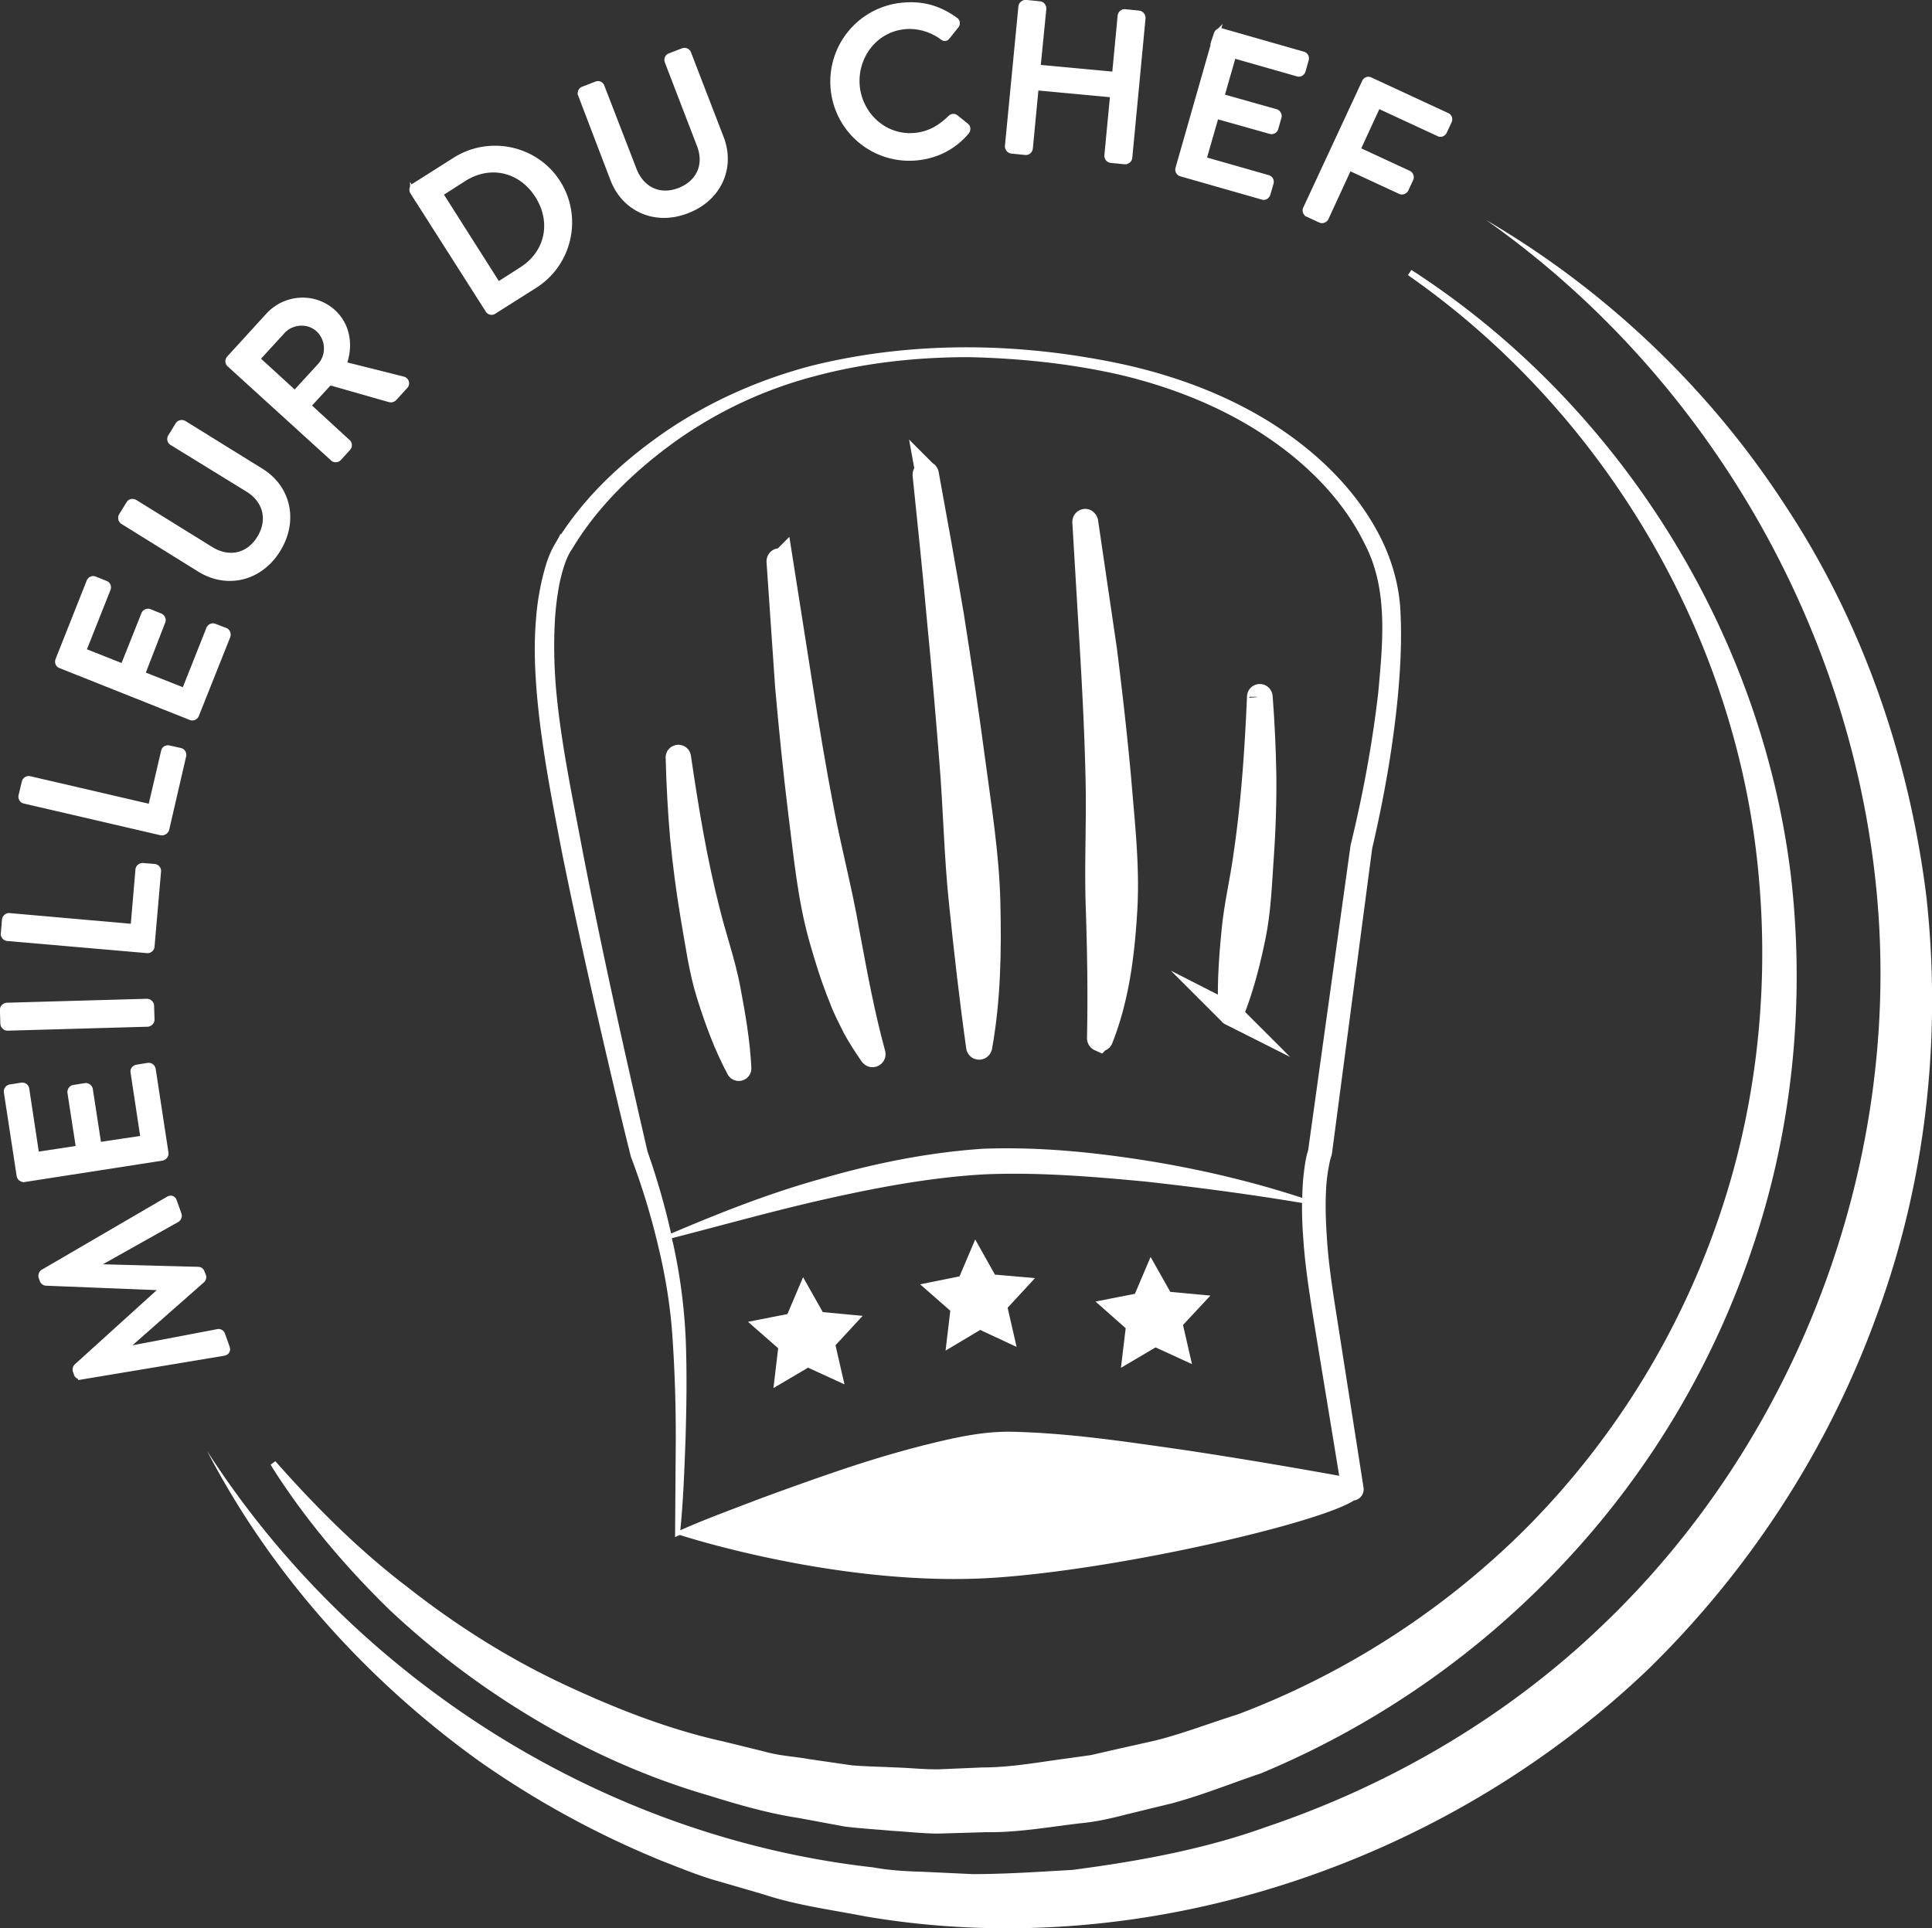 <svg id="Calque_1" xmlns="http://www.w3.org/2000/svg" viewBox="0 0 82.95 82.8"><rect x="0" y="0" width="82.95" height="82.8" fill="#333333" stroke="none"/><style>.st0{fill:#fff;stroke-width:.15}.st0,.st1{stroke:#fff;stroke-miterlimit:10}.st1,.st2,.st3{fill:#fff}.st3{stroke:#fff;stroke-width:.25;stroke-miterlimit:10}</style><switch><g><path class="st0" d="M57.08 49.64l.01-.03c.01-.02.01-.04.02-.07l1.73-13.12c.51-2.19.9-4.38 1.11-6.62.1-1.12.16-2.25.11-3.39-.03-1.15-.35-2.31-.87-3.33-1.05-2.06-2.77-3.67-4.67-4.87-1.92-1.2-4.06-1.99-6.25-2.48-4.38-.95-8.97-1.04-13.34.03-2.17.56-4.27 1.47-6.15 2.72-1.86 1.26-3.55 2.78-4.78 4.74-.37.56-.51 1.09-.65 1.66-.13.56-.22 1.13-.26 1.69-.1 1.13-.05 2.27.05 3.39.21 2.25.64 4.43 1.06 6.62.44 2.18.92 4.36 1.41 6.53.5 2.17 1 4.34 1.54 6.5 0 .01.01.03.01.04.48 1.26.88 2.58 1.19 3.91.32 1.33.53 2.68.61 4.04.09 1.37.13 2.74.13 4.12l-.03 4.16c.04-.02.09-.03.13-.05.12.04 7.07 2.3 13.63 1.83 5.56-.4 13.92-2.38 15.29-3.31h.02c.22-.03.37-.24.34-.46l-1.13-7.22c-.19-1.21-.38-2.39-.45-3.59-.04-.6-.06-1.19-.04-1.78.01-.29.03-.59.07-.87.04-.28.1-.6.16-.79zm.51 13.82c-2.26-.41-4.52-.79-6.78-1.13-2.46-.35-4.92-.73-7.44-.78-1.29-.01-2.52.29-3.73.59-1.21.31-2.4.67-3.58 1.07-1.18.4-2.35.82-3.51 1.25-1.14.44-2.36.88-3.43 1.37.14-1.3.19-2.73.24-4.09.04-1.38.06-2.76.01-4.14a23.94 23.94 0 0 0-.53-4.13c-.03-.12-.06-.24-.08-.36 2.23-.57 4.42-1.19 6.64-1.69 2.27-.51 4.56-.94 6.85-1.07 2.28-.1 4.62.09 6.94.31 2.26.25 4.53.55 6.79.93-.01.53.01 1.05.05 1.57.08 1.24.28 2.46.47 3.66l1.09 6.64zM56.24 49.4c-.11.35-.14.62-.18.92-.04.32-.06.63-.07.95v.27c-2.18-.72-4.42-1.25-6.7-1.62-2.33-.37-4.68-.61-7.08-.52-2.39.16-4.72.64-6.98 1.3-2.22.62-4.36 1.47-6.47 2.37-.27-1.22-.61-2.41-1.03-3.6-1-4.33-1.97-8.67-2.81-13.02-.41-2.18-.87-4.36-1.09-6.54-.11-1.09-.14-2.19-.08-3.27.03-.54.1-1.08.2-1.61.11-.51.27-1.07.51-1.44l.03-.04c1.1-1.85 2.74-3.43 4.52-4.7A18.31 18.31 0 0 1 35 16.07c2.14-.57 4.37-.81 6.59-.81 2.22.05 4.44.28 6.6.78 2.15.52 4.24 1.34 6.08 2.55 1.83 1.2 3.45 2.79 4.4 4.75 1.01 1.94.78 4.21.58 6.4-.25 2.19-.66 4.39-1.18 6.53l-.01.04-1.82 13.09z"/><path class="st0" d="M23.98 23.26c.01-.01.01-.02.02-.03v-.01l-.02.04zM35.28 56.41l1.6.15-1.09 1.18.36 1.57-1.46-.67-1.39.82.19-1.6-1.21-1.06 1.58-.31.63-1.48zM42.67 54.8l1.61.14-1.1 1.19.36 1.57-1.46-.68-1.39.83.19-1.6-1.21-1.06 1.58-.32.63-1.48zM50.2 55.54l1.61.15-1.1 1.18.36 1.57-1.46-.67-1.39.82.19-1.59-1.21-1.07 1.58-.31.63-1.48z"/><path class="st1" d="M39.81 20.36c.37 2.03.74 4.06 1.08 6.09.32 2.04.63 4.08.9 6.12.27 2.05.61 4.09.66 6.17.05 2.07.02 4.16-.35 6.21-.01.03-.04.06-.07.05-.03 0-.05-.03-.05-.05-.29-2.06-.52-4.09-.73-6.13-.22-2.04-.25-4.09-.42-6.14-.16-2.05-.34-4.1-.54-6.15-.18-2.05-.4-4.1-.61-6.15 0-.03.02-.06.05-.07.05-.01.08.01.08.05z"/><path class="st0" d="M39.81 20.36c.37 2.03.74 4.06 1.08 6.09.32 2.04.63 4.08.9 6.12.27 2.05.61 4.09.66 6.17.05 2.07.02 4.16-.35 6.21-.01.03-.04.06-.07.05-.03 0-.05-.03-.05-.05-.29-2.06-.52-4.09-.73-6.13-.22-2.04-.25-4.09-.42-6.14-.16-2.05-.34-4.1-.54-6.15-.18-2.05-.4-4.1-.61-6.15 0-.03.02-.06.05-.07.05-.01.08.01.08.05z"/><g><path class="st1" d="M46.65 22.41l.81 5.51c.23 1.84.44 3.69.61 5.55.15 1.86.37 3.72.26 5.6-.11 1.87-.34 3.77-1.04 5.54-.01.03-.05.05-.08.03a.068.068 0 0 1-.04-.06c.04-1.87.01-3.69-.05-5.53-.07-1.83.03-3.68-.01-5.53s-.13-3.7-.24-5.55l-.33-5.56c0-.03.02-.06.06-.06.01 0 .04.03.05.06z"/><path class="st0" d="M46.65 22.41l.81 5.51c.23 1.84.44 3.69.61 5.55.15 1.86.37 3.72.26 5.6-.11 1.87-.34 3.77-1.04 5.54-.01.03-.05.05-.08.03a.068.068 0 0 1-.04-.06c.04-1.87.01-3.69-.05-5.53-.07-1.83.03-3.68-.01-5.53s-.13-3.7-.24-5.55l-.33-5.56c0-.03.02-.06.06-.06.01 0 .04.03.05.06z"/></g><g><path class="st1" d="M33.55 24.1l.84 5.34c.28 1.78.57 3.55.91 5.31.33 1.76.8 3.5 1.1 5.26.33 1.76.64 3.49 1.12 5.24.01.03-.01.06-.04.07-.03.01-.05 0-.07-.02-.26-.38-.52-.77-.74-1.18-.2-.41-.43-.83-.58-1.26-.35-.85-.62-1.73-.87-2.61-.49-1.76-.65-3.57-.88-5.37-.22-1.79-.4-3.59-.56-5.39l-.37-5.39c0-.03.02-.06.05-.06.06.01.08.03.09.06z"/><path class="st0" d="M33.55 24.1l.84 5.34c.28 1.78.57 3.55.91 5.31.33 1.76.8 3.5 1.1 5.26.33 1.76.64 3.49 1.12 5.24.01.03-.01.06-.04.07-.03.01-.05 0-.07-.02-.26-.38-.52-.77-.74-1.18-.2-.41-.43-.83-.58-1.26-.35-.85-.62-1.73-.87-2.61-.49-1.76-.65-3.57-.88-5.37-.22-1.79-.4-3.59-.56-5.39l-.37-5.39c0-.03.02-.06.05-.06.06.01.08.03.09.06z"/></g><g><path class="st1" d="M29.08 32.53c.03 1.14.09 2.29.19 3.43.11 1.14.26 2.28.45 3.41.2 1.13.35 2.28.69 3.36.34 1.08.73 2.15 1.27 3.16.01.03.04.03.06.02.02-.01.02-.03.02-.05-.06-1.17-.26-2.29-.47-3.41-.21-1.11-.59-2.17-.86-3.26-.56-2.18-.93-4.41-1.26-6.67 0-.03-.03-.05-.05-.04-.03 0-.05.03-.04.05z"/><path class="st0" d="M29.08 32.53c.03 1.14.09 2.29.19 3.43.11 1.14.26 2.28.45 3.41.2 1.13.35 2.28.69 3.36.34 1.08.73 2.15 1.27 3.16.01.03.04.03.06.02.02-.01.02-.03.02-.05-.06-1.17-.26-2.29-.47-3.41-.21-1.11-.59-2.17-.86-3.26-.56-2.18-.93-4.41-1.26-6.67 0-.03-.03-.05-.05-.04-.03 0-.05.03-.04.05z"/></g><g><path class="st1" d="M54.14 29.92c.09 1.14.14 2.28.16 3.43.01 1.15-.03 2.3-.11 3.45-.08 1.15-.12 2.3-.35 3.42-.23 1.12-.51 2.22-.94 3.29-.01.03-.04.04-.06.03a.055.055 0 0 1-.03-.05c-.06-1.17.02-2.31.13-3.44.1-1.13.37-2.23.52-3.35.33-2.23.48-4.5.58-6.78 0-.03.02-.05.05-.05.03 0 .05.03.05.05z"/><path class="st0" d="M54.14 29.92c.09 1.14.14 2.28.16 3.43.01 1.15-.03 2.3-.11 3.45-.08 1.15-.12 2.3-.35 3.42-.23 1.12-.51 2.22-.94 3.29-.01.03-.04.04-.06.03a.055.055 0 0 1-.03-.05c-.06-1.17.02-2.31.13-3.44.1-1.13.37-2.23.52-3.35.33-2.23.48-4.5.58-6.78 0-.03.02-.05.05-.05.03 0 .05.03.05.05z"/></g><path class="st2" d="M63.81 9.45c5.09 2.98 9.54 7.18 12.81 12.21 3.32 5 5.35 10.85 6.09 16.85.66 6.01-.01 12.22-2.12 17.93-2.06 5.73-5.46 10.97-9.82 15.23-8.81 8.42-21.59 12.66-33.59 10.62-1.49-.29-2.99-.48-4.43-.96l-2.17-.63c-.72-.22-1.42-.51-2.12-.78a39.782 39.782 0 0 1-7.9-4.31c-4.86-3.5-8.94-8.06-11.67-13.31 6.4 9.94 17.16 16.6 28.59 17.88.71.13 1.42.17 2.14.19l2.14.1c1.43 0 2.86-.1 4.28-.18 2.83-.37 5.65-.88 8.34-1.85 5.39-1.82 10.42-4.78 14.51-8.74 8.21-7.88 12.68-19.53 11.72-30.98-.95-11.44-7.13-22.45-16.8-29.27z"/><path class="st2" d="M60.72 11.67c8.75 5.7 14.89 15.38 16.17 25.92.61 5.25.11 10.67-1.56 15.72a36.883 36.883 0 0 1-8.07 13.68 37.639 37.639 0 0 1-13.11 9.15c-1.28.43-2.53.94-3.83 1.29l-1.97.48c-.65.17-1.31.32-1.99.38-1.34.16-2.67.4-4.03.38l-2.02.06c-.67 0-1.35-.08-2.02-.12-.67-.06-1.34-.1-2.01-.18l-1.99-.37c-1.33-.2-2.62-.58-3.91-.98-2.57-.75-5.04-1.85-7.33-3.21a35.87 35.87 0 0 1-6.36-4.78c-1.89-1.85-3.6-3.87-5-6.08l-.07-.12.2-.15.09.1c1.72 1.94 3.55 3.76 5.59 5.31 2.01 1.58 4.16 2.95 6.45 4.05 2.28 1.08 4.64 2.03 7.09 2.57l1.83.45c.6.17 1.24.2 1.85.31l1.86.27c.62.05 1.25.06 1.87.09.62.02 1.25.09 1.87.08l1.87-.08c1.25 0 2.48-.24 3.72-.4l.93-.13.91-.21 1.83-.41c1.21-.3 2.38-.76 3.57-1.13 4.68-1.77 8.98-4.56 12.52-8.14a34.9 34.9 0 0 0 7.97-12.74c1.71-4.77 2.33-9.93 1.88-15-.87-10.18-6.48-19.88-14.96-25.84l-.11-.08.15-.22.12.08z"/><g><path class="st3" d="M3.48 59.11c-.07 0-.16-.04-.18-.11l-.05-.14c-.02-.05 0-.14.04-.18l3.72-3.37-.01-.03-5.02-.2c-.06 0-.13-.05-.15-.11l-.05-.14c-.02-.07.01-.16.07-.2l5.37-3.13c.11-.07.21-.04.25.08l.2.56c.03.08-.01.17-.06.21l-3.6 2.02c0 .01.01.03.01.03l4.49.12c.06 0 .12.03.15.11l.06.15c.03.07 0 .14-.04.18l-3.37 2.97c0 .01.01.03.01.03l4.05-.77c.06-.01.15.04.17.11l.2.56c.04.12-.01.21-.14.23l-6.12 1.02zM1.04 50.63a.186.186 0 0 1-.2-.14l-.55-3.6a.18.18 0 0 1 .14-.2l.5-.08c.09-.01.18.04.2.14l.43 2.84 1.83-.28-.37-2.4c-.01-.09.05-.18.14-.2l.5-.08c.1-.01.18.06.2.14l.37 2.4 1.93-.29-.43-2.84c-.02-.1.05-.18.14-.2l.49-.08c.09-.01.18.05.2.15l.55 3.6c.01.1-.06.18-.15.2l-5.92.92zM.32 44.13c-.09 0-.17-.08-.18-.17l-.02-.6c0-.09.08-.17.17-.18l6.02-.17c.09 0 .18.08.18.17l.02.6c0 .09-.08.17-.17.18l-6.02.17zM.32 40.28c-.09-.01-.17-.09-.16-.19l.05-.6c.01-.09.1-.17.19-.16l5.33.47.21-2.46c.01-.1.1-.16.19-.16l.5.04c.09.01.17.09.16.19l-.28 3.23c-.01.1-.1.17-.19.16l-6-.52zM1.05 34.38a.175.175 0 0 1-.13-.21l.14-.59a.18.18 0 0 1 .21-.13l5.21 1.21.56-2.4c.02-.1.12-.15.21-.13l.49.11c.09.02.15.11.13.21l-.73 3.16c-.04.1-.14.15-.23.13l-5.86-1.36zM2.6 28.57c-.09-.03-.13-.13-.1-.22l1.34-3.38c.04-.09.14-.13.22-.1l.47.19c.09.03.13.13.1.22l-1.06 2.67 1.72.68.9-2.26c.03-.08.14-.13.22-.1l.47.19c.09.04.13.14.1.22l-.88 2.27 1.82.72L8.98 27c.04-.09.14-.13.22-.1l.47.18c.08.03.13.13.1.23L8.42 30.7c-.04.09-.14.13-.22.1l-5.6-2.23zM5.28 22.39c-.08-.05-.1-.16-.06-.24l.32-.52c.05-.09.16-.1.24-.06l3.26 2.02c.77.48 1.62.32 2.11-.47.49-.8.27-1.63-.49-2.11L7.39 19a.176.176 0 0 1-.06-.24l.32-.52c.05-.08.16-.1.24-.06l3.31 2.05c1.18.73 1.48 2.15.72 3.37-.75 1.22-2.16 1.57-3.34.84l-3.3-2.05zM9.86 15.64c-.07-.06-.08-.17-.01-.25l1.67-1.83c.74-.81 1.98-.88 2.78-.15.62.57.75 1.44.45 2.24l2.55.64c.13.03.19.18.09.29l-.46.5c-.07.08-.14.08-.22.06l-2.56-.73-.93 1.01 1.71 1.57c.07.06.07.18.01.24l-.4.44c-.07.07-.18.07-.24.01l-4.44-4.04zm3.89.07c.4-.44.38-1.16-.08-1.58-.44-.4-1.15-.35-1.55.09l-1.09 1.19 1.63 1.49 1.09-1.19zM17.73 8.24c-.05-.08-.03-.19.04-.24l1.77-1.12c1.48-.94 3.46-.51 4.4.96.95 1.49.5 3.47-.98 4.41l-1.77 1.12c-.08.05-.18.02-.23-.06l-3.23-5.07zm4.68 3.34c1.13-.72 1.4-2.06.68-3.19-.72-1.13-2.04-1.44-3.17-.73l-1.03.66 2.49 3.92 1.03-.66zM24.94 4.06c-.03-.08.01-.19.1-.22l.57-.22c.09-.04.19.01.22.1l1.38 3.57c.33.85 1.1 1.23 1.96.9.87-.34 1.2-1.13.87-1.97l-1.38-3.59c-.03-.08.01-.19.1-.22l.57-.22c.08-.03.19.01.22.1l1.4 3.63c.5 1.29-.11 2.61-1.46 3.12-1.33.52-2.66-.05-3.16-1.34l-1.39-3.64zM38.74.24c.91-.09 1.61.15 2.27.62.09.06.1.17.03.25l-.36.45c-.06.09-.14.1-.23.02-.45-.33-1.05-.51-1.62-.45-1.29.13-2.16 1.31-2.04 2.58.13 1.27 1.22 2.25 2.51 2.12.66-.07 1.1-.37 1.5-.75.08-.08.16-.08.22-.04l.46.37c.08.06.07.18.01.25-.56.66-1.31 1.02-2.11 1.1a3.265 3.265 0 0 1-3.59-2.93A3.28 3.28 0 0 1 38.74.24zM43.85.28c.01-.09.1-.16.19-.16l.6.06c.1.01.16.1.16.19l-.25 2.53 3.32.31.24-2.53c.01-.09.09-.17.19-.16l.6.06c.09.01.16.1.16.19l-.57 6c-.01.09-.1.16-.19.16l-.6-.06c-.1-.01-.16-.1-.16-.19l.25-2.62-3.32-.31-.25 2.62c-.01.09-.09.17-.19.16l-.6-.06c-.09-.01-.16-.1-.16-.19l.58-6zM52.24 1.46c.03-.09.12-.15.21-.12l3.5 1c.1.03.14.13.12.21l-.14.49c-.03.09-.12.15-.21.12l-2.77-.79-.51 1.78 2.34.66c.09.03.14.13.12.21l-.14.49c-.03.1-.13.14-.21.12l-2.34-.66-.54 1.88 2.77.79c.1.03.14.13.12.21l-.14.48c-.03.09-.12.15-.21.12l-3.5-1a.175.175 0 0 1-.12-.21l1.65-5.78zM58.6 3.52c.04-.08.14-.13.23-.08l3.3 1.53c.09.04.12.15.08.23l-.21.45c-.04.08-.14.13-.23.08l-2.61-1.21-.88 1.91 2.2 1.02c.08.04.12.15.08.23l-.21.45c-.04.08-.15.12-.23.08l-2.2-1.02-1 2.17c-.04.08-.15.12-.23.08l-.54-.25a.17.17 0 0 1-.08-.23l2.53-5.44z"/></g></g></switch></svg>